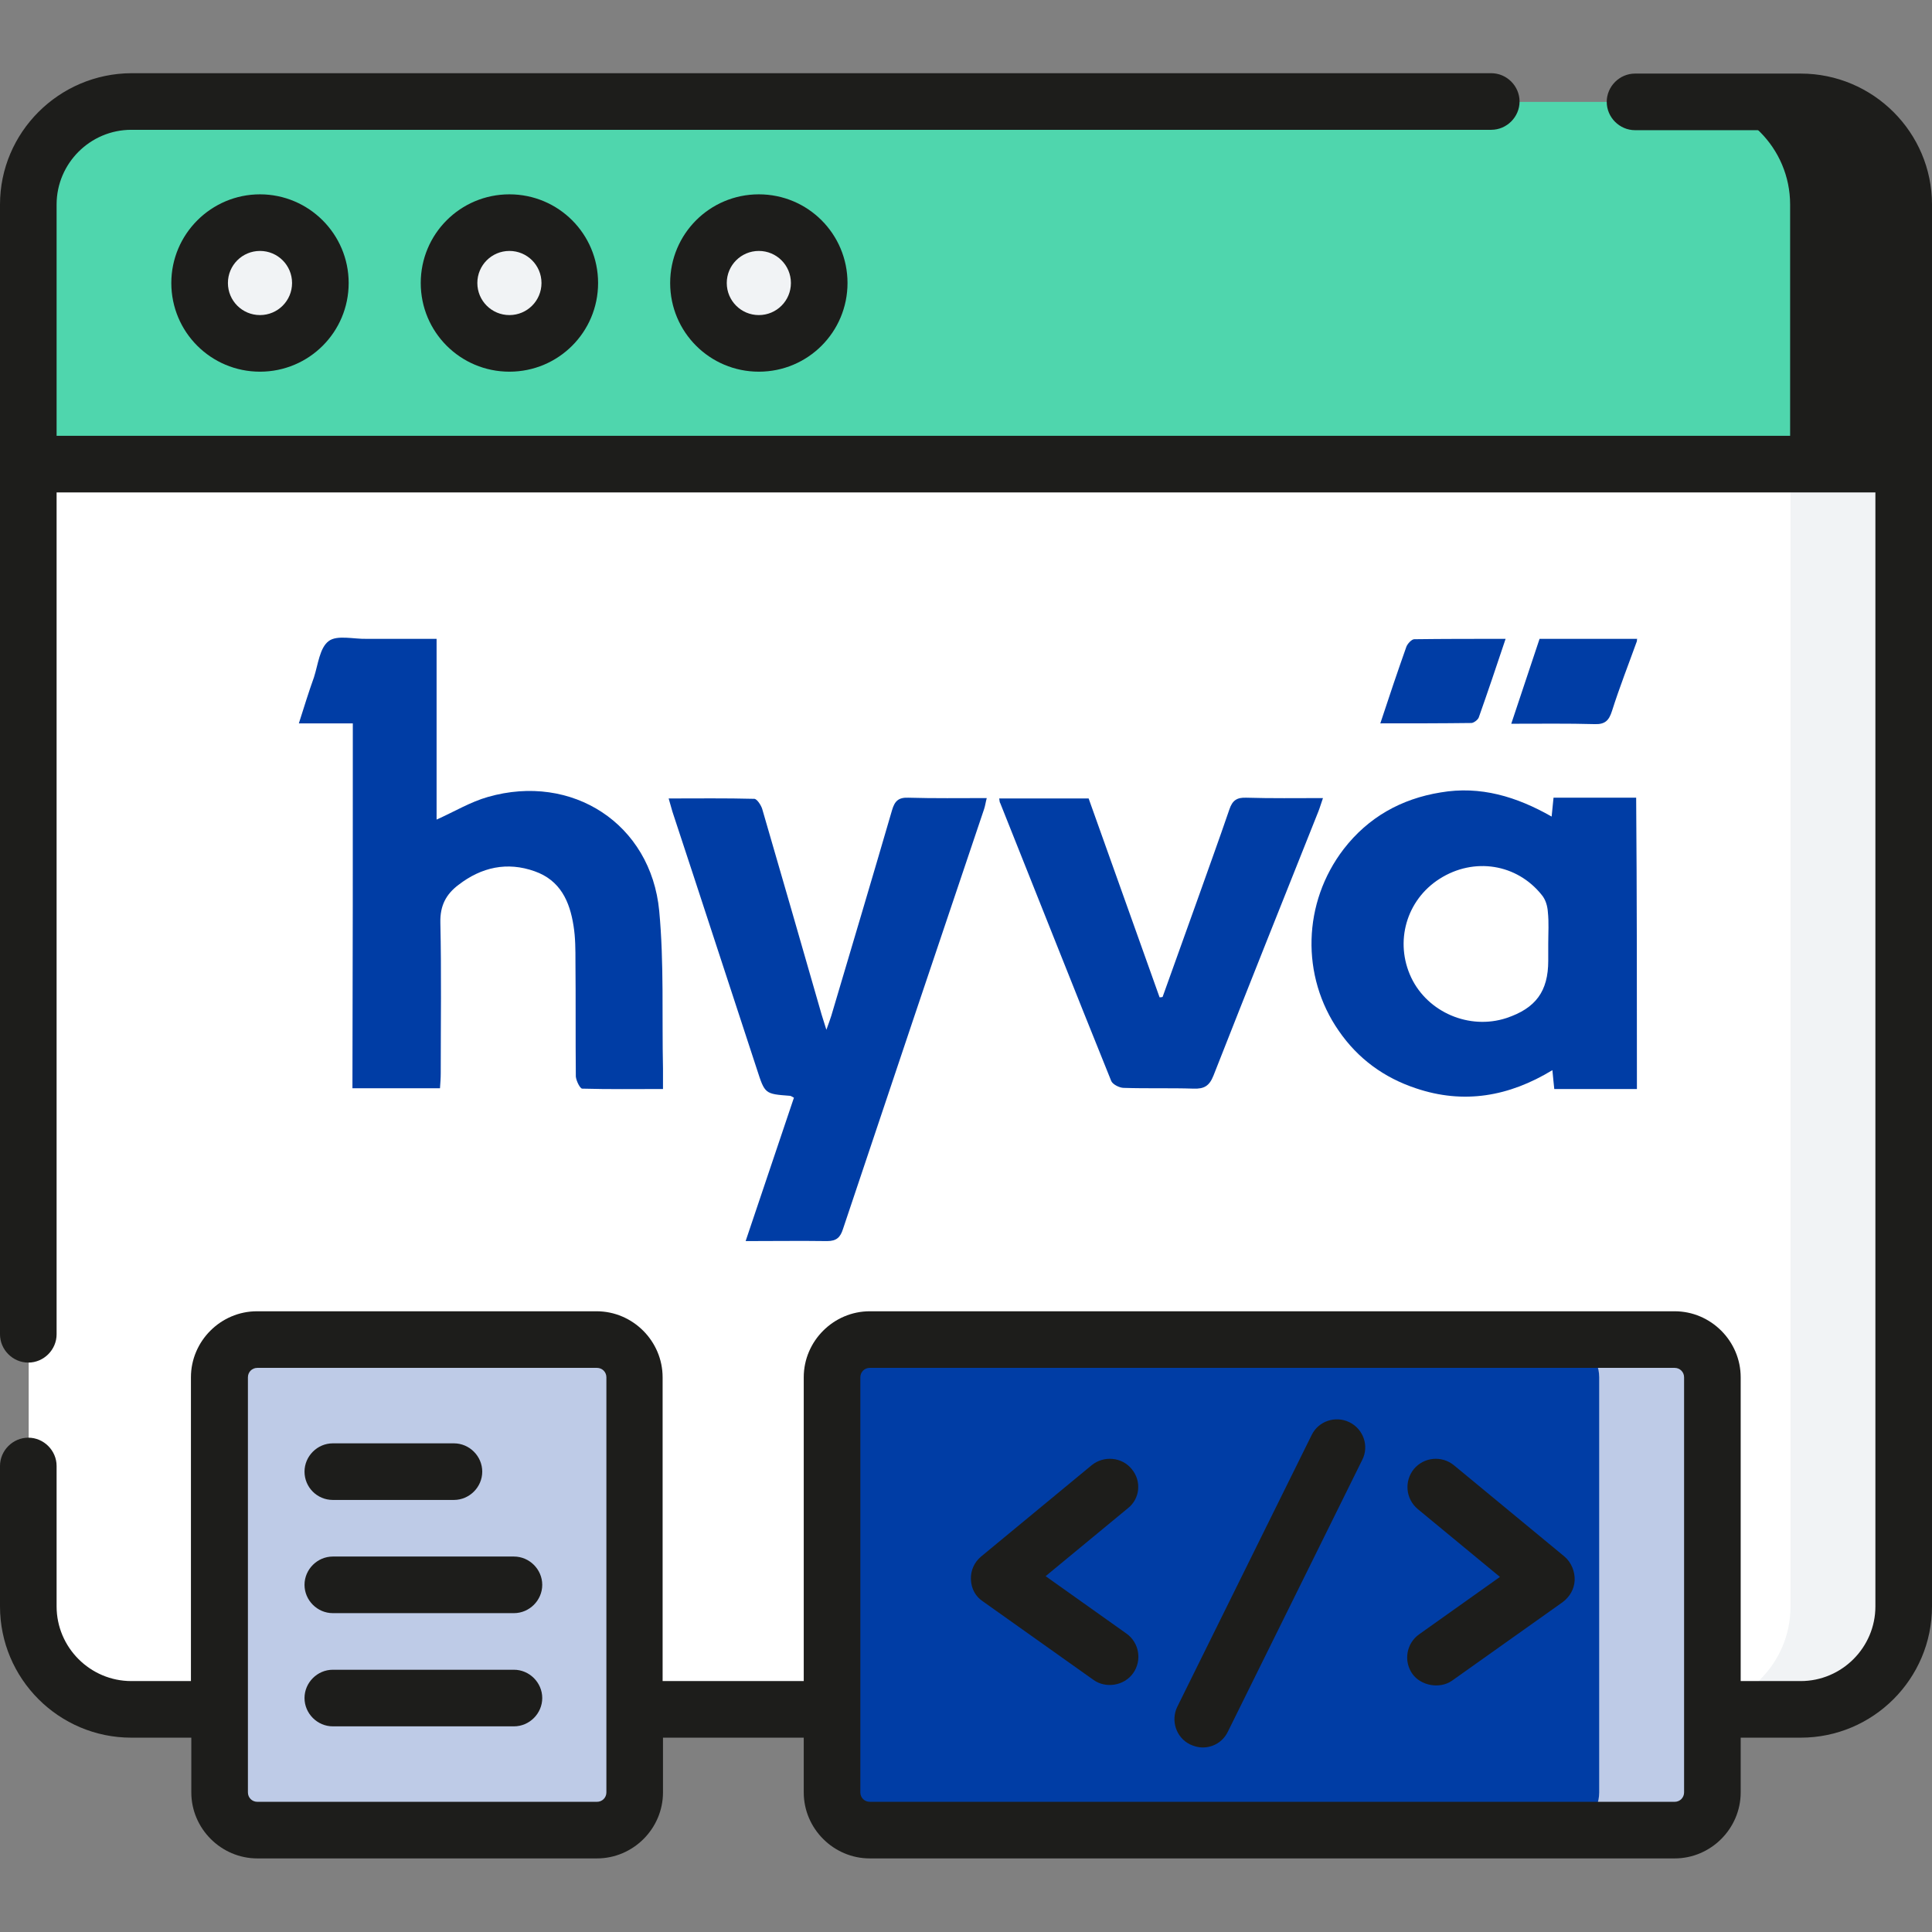 <?xml version="1.0" encoding="UTF-8"?> <svg xmlns="http://www.w3.org/2000/svg" xmlns:xlink="http://www.w3.org/1999/xlink" version="1.1" id="Capa_1" x="0px" y="0px" viewBox="0 0 512 512" style="enable-background:new 0 0 512 512;" xml:space="preserve"><rect x="0" y="0" width="512" height="512" fill="#808080" stroke="none"/> <style type="text/css"> .st0{fill:#FFFFFF;} .st1{fill:#F1F3F5;} .st2{fill:#4FD6AD;} .st3{fill:#1D1D1B;} .st4{fill:#BECBE7;} .st5{fill:#003DA5;} </style> <path class="st0" d="M477.2,453H34.8c-15,0-27.2-12.2-27.2-27.2V123h497v302.8C504.5,440.8,492.3,453,477.2,453z"></path> <path class="st1" d="M474.5,123v302.8c0,15-12.2,27.2-27.2,27.2h30c15,0,27.2-12.2,27.2-27.2V123H474.5z"></path> <path class="st2" d="M504.5,123H7.5V54.2c0-15,12.2-27.2,27.2-27.2h442.5c15,0,27.2,12.2,27.2,27.2V123z"></path> <path class="st3" d="M477.2,27h-30c15,0,27.2,12.2,27.2,27.2V123h30V54.2C504.5,39.2,492.3,27,477.2,27z"></path> <circle class="st1" cx="68.9" cy="75" r="16"></circle> <circle class="st1" cx="135" cy="75" r="16"></circle> <circle class="st1" cx="201.1" cy="75" r="16"></circle> <path class="st4" d="M158.2,485h-90c-5.5,0-10-4.5-10-10V365c0-5.5,4.5-10,10-10h90c5.5,0,10,4.5,10,10v110 C168.2,480.5,163.7,485,158.2,485z"></path> <path class="st4" d="M158.2,485h-90c-5.5,0-10-4.5-10-10V365c0-5.5,4.5-10,10-10h90c5.5,0,10,4.5,10,10v110 C168.2,480.5,163.7,485,158.2,485z"></path> <path class="st4" d="M158.2,355h-30c5.5,0,10,4.5,10,10v110c0,5.5-4.5,10-10,10h30c5.5,0,10-4.5,10-10V365 C168.2,359.5,163.7,355,158.2,355z"></path> <path class="st5" d="M443.8,485H230.5c-5.5,0-10-4.5-10-10V365c0-5.5,4.5-10,10-10h213.3c5.5,0,10,4.5,10,10v110 C453.8,480.5,449.3,485,443.8,485z"></path> <path class="st4" d="M443.8,355h-30c5.5,0,10,4.5,10,10v110c0,5.5-4.5,10-10,10h30c5.5,0,10-4.5,10-10V365 C453.8,359.5,449.3,355,443.8,355z"></path> <path class="st3" d="M477.2,19.5h-43.9c-4.1,0-7.5,3.4-7.5,7.5s3.4,7.5,7.5,7.5h43.9c10.9,0,19.8,8.9,19.8,19.8v61.2H15V54.2 c0-10.9,8.9-19.8,19.8-19.8h360.4c4.1,0,7.5-3.4,7.5-7.5s-3.4-7.5-7.5-7.5H34.8C15.6,19.5,0,35.1,0,54.2v299.4 c0,4.1,3.4,7.5,7.5,7.5s7.5-3.4,7.5-7.5V130.5h482v295.2c0,10.9-8.9,19.8-19.8,19.8h-15.9V365c0-9.6-7.9-17.5-17.5-17.5H230.5 c-9.6,0-17.5,7.9-17.5,17.5v80.5h-37.4V365c0-9.6-7.9-17.5-17.5-17.5h-90c-9.6,0-17.5,7.9-17.5,17.5v80.5H34.8 c-10.9,0-19.8-8.9-19.8-19.8v-37.2c0-4.1-3.4-7.5-7.5-7.5S0,384.4,0,388.5v37.2c0,19.2,15.6,34.8,34.8,34.8h15.9V475 c0,9.6,7.9,17.5,17.5,17.5h90c9.6,0,17.5-7.9,17.5-17.5v-14.5H213V475c0,9.6,7.9,17.5,17.5,17.5h213.3c9.6,0,17.5-7.9,17.5-17.5 v-14.5h15.9c19.2,0,34.8-15.6,34.8-34.8V54.2C512,35.1,496.4,19.5,477.2,19.5z M160.7,475c0,1.4-1.1,2.5-2.5,2.5h-90 c-1.4,0-2.5-1.1-2.5-2.5V365c0-1.4,1.1-2.5,2.5-2.5h90c1.4,0,2.5,1.1,2.5,2.5V475z M446.3,475c0,1.4-1.1,2.5-2.5,2.5H230.5 c-1.4,0-2.5-1.1-2.5-2.5V365c0-1.4,1.1-2.5,2.5-2.5h213.3c1.4,0,2.5,1.1,2.5,2.5V475z"></path> <path class="st3" d="M45.4,75c0,13,10.5,23.5,23.5,23.5S92.4,88,92.4,75S81.8,51.5,68.9,51.5S45.4,62,45.4,75z M77.4,75 c0,4.7-3.8,8.5-8.5,8.5s-8.5-3.8-8.5-8.5s3.8-8.5,8.5-8.5S77.4,70.3,77.4,75z"></path> <path class="st3" d="M111.5,75c0,13,10.5,23.5,23.5,23.5S158.5,88,158.5,75S148,51.5,135,51.5S111.5,62,111.5,75z M143.5,75 c0,4.7-3.8,8.5-8.5,8.5s-8.5-3.8-8.5-8.5s3.8-8.5,8.5-8.5S143.5,70.3,143.5,75z"></path> <path class="st3" d="M177.6,75c0,13,10.5,23.5,23.5,23.5S224.6,88,224.6,75s-10.5-23.5-23.5-23.5S177.6,62,177.6,75z M209.6,75 c0,4.7-3.8,8.5-8.5,8.5s-8.5-3.8-8.5-8.5s3.8-8.5,8.5-8.5S209.6,70.3,209.6,75z"></path> <path class="st3" d="M88.2,397.5h32.1c4.1,0,7.5-3.4,7.5-7.5s-3.4-7.5-7.5-7.5H88.2c-4.1,0-7.5,3.4-7.5,7.5S84,397.5,88.2,397.5z"></path> <path class="st3" d="M136.2,412.5h-48c-4.1,0-7.5,3.4-7.5,7.5s3.4,7.5,7.5,7.5h48c4.1,0,7.5-3.4,7.5-7.5S140.3,412.5,136.2,412.5z"></path> <path class="st3" d="M136.2,442.5h-48c-4.1,0-7.5,3.4-7.5,7.5s3.4,7.5,7.5,7.5h48c4.1,0,7.5-3.4,7.5-7.5S140.3,442.5,136.2,442.5z"></path> <path class="st3" d="M299.9,389.3c-2.6-3.2-7.4-3.6-10.6-1L260,412.5c-1.8,1.5-2.8,3.7-2.7,6.1s1.2,4.5,3.2,5.8 c0,0,29.3,20.8,29.3,20.8c3.2,2.3,8.1,1.6,10.5-1.8c2.4-3.4,1.6-8.1-1.8-10.5l-21.4-15.2l21.8-18 C302.1,397.2,302.6,392.5,299.9,389.3L299.9,389.3z"></path> <path class="st3" d="M414.6,412.5l-29.3-24.2c-3.2-2.6-7.9-2.2-10.6,1c-2.6,3.2-2.2,7.9,1,10.6l21.8,18l-21.4,15.2 c-3.4,2.4-4.2,7.1-1.8,10.5c2.2,3.1,7.2,4.1,10.5,1.8l29.3-20.8c1.9-1.4,3.1-3.5,3.2-5.8S416.4,414,414.6,412.5L414.6,412.5z"></path> <path class="st3" d="M357.6,376.9c-3.7-1.8-8.2-0.3-10,3.4l-35.6,72c-1.8,3.7-0.3,8.2,3.4,10c1.1,0.5,2.2,0.8,3.3,0.8 c2.8,0,5.4-1.5,6.7-4.2l35.6-72C362.9,383.2,361.3,378.7,357.6,376.9L357.6,376.9z"></path> <path class="st5" d="M433.8,288.6c-7.3,0-14.5,0-21.9,0c-0.2-1.7-0.3-3.1-0.5-5c-11.5,7-23.5,9.1-36.2,4.8 c-8.4-2.8-15.3-7.8-20.4-15.2c-10.1-14.5-9.6-34,1.3-48.2c6.5-8.4,15.2-13.3,25.7-15c10.5-1.8,20.1,1.1,29.4,6.4 c0.2-1.8,0.3-3.1,0.5-5c7.2,0,14.6,0,21.9,0C433.8,237.2,433.8,262.9,433.8,288.6z M410.3,250.1c0-2.8,0.2-5.6-0.1-8.4 c-0.1-1.6-0.6-3.3-1.6-4.5c-6.6-8.3-18-10.1-27.1-4.3c-8.8,5.6-12,16.7-7.5,26.2c4.4,9.2,15.4,13.9,25.2,10.7 c7.8-2.6,11.1-7.1,11.1-15.2C410.3,253,410.3,251.6,410.3,250.1z"></path> <path class="st5" d="M433.8,169.9c-2.2,6.1-4.6,12.2-6.6,18.5c-0.8,2.5-1.8,3.6-4.6,3.5c-7.1-0.2-14.3-0.1-22.1-0.1 c2.6-7.8,5-15,7.5-22.5c8.7,0,17.3,0,25.9,0C433.8,169.4,433.8,169.6,433.8,169.9z"></path> <path class="st5" d="M93.5,191.7c-4.9,0-9.3,0-14.3,0c1.4-4.4,2.6-8.3,4-12.2c1.1-3.4,1.5-7.8,3.9-9.6c2.2-1.7,6.7-0.5,10.1-0.6 c6,0,12.1,0,18.5,0c0,16.2,0,32,0,47.9c4.7-2.1,9-4.7,13.6-6c22.3-6.4,43.2,7.1,45.4,30.2c1.3,13.8,0.7,27.9,1,41.8 c0,1.6,0,3.3,0,5.4c-7.4,0-14.4,0.1-21.4-0.1c-0.6,0-1.6-2.1-1.7-3.2c-0.1-10.2,0-20.3-0.1-30.5c0-3.1,0-6.3-0.5-9.4 c-1-6.5-3.5-12.1-10.3-14.5c-7.3-2.6-14.1-1.1-20.2,3.6c-3.3,2.5-4.9,5.5-4.8,10c0.3,13.3,0.1,26.6,0.1,39.9c0,1.3-0.1,2.6-0.2,4 c-7.8,0-15.2,0-23.2,0C93.5,256.1,93.5,224.1,93.5,191.7z"></path> <path class="st5" d="M197.6,328.9c4.4-13.1,8.6-25.5,12.8-38c-0.6-0.3-0.8-0.5-1.1-0.5c-6.6-0.5-6.6-0.5-8.7-7 c-7.5-22.8-14.9-45.6-22.4-68.3c-0.3-1-0.6-2.1-1-3.5c7.7,0,15.2-0.1,22.7,0.1c0.7,0,1.8,1.7,2.1,2.7c5.2,17.8,10.3,35.6,15.4,53.3 c0.4,1.5,0.9,2.9,1.6,5.2c0.6-1.7,1-2.7,1.3-3.7c5.4-18.2,10.8-36.3,16.1-54.5c0.7-2.4,1.7-3.4,4.3-3.3c6.8,0.2,13.7,0.1,20.8,0.1 c-0.3,1.1-0.4,2-0.7,2.9c-12.5,37.1-25,74.2-37.4,111.3c-0.7,2.2-1.7,3.2-4.2,3.2C212.1,328.8,205.2,328.9,197.6,328.9z"></path> <path class="st5" d="M264.8,211.6c8,0,15.7,0,23.7,0c6.3,17.6,12.5,35.1,18.8,52.7c0.3,0,0.5,0,0.8-0.1c3-8.4,6-16.7,9-25.1 c2.9-8.2,5.9-16.4,8.7-24.6c0.8-2.4,2-3.2,4.5-3.1c6.6,0.2,13.2,0.1,20.3,0.1c-0.5,1.4-0.8,2.5-1.2,3.5c-9.3,23.3-18.6,46.6-27.8,70 c-1.1,2.8-2.5,3.6-5.3,3.5c-6.1-0.2-12.3,0-18.5-0.2c-1.1,0-2.9-0.9-3.3-1.8c-9.9-24.5-19.6-49.1-29.4-73.6 C264.9,212.6,264.9,212.3,264.8,211.6z"></path> <path class="st5" d="M365.8,191.7c2.4-7.3,4.6-13.8,6.9-20.3c0.3-0.8,1.4-2,2.1-2c7.9-0.1,15.8-0.1,24.2-0.1 c-2.4,7.2-4.7,14-7.1,20.8c-0.2,0.6-1.2,1.4-1.9,1.5C382.1,191.7,374.2,191.7,365.8,191.7z"></path> </svg> 